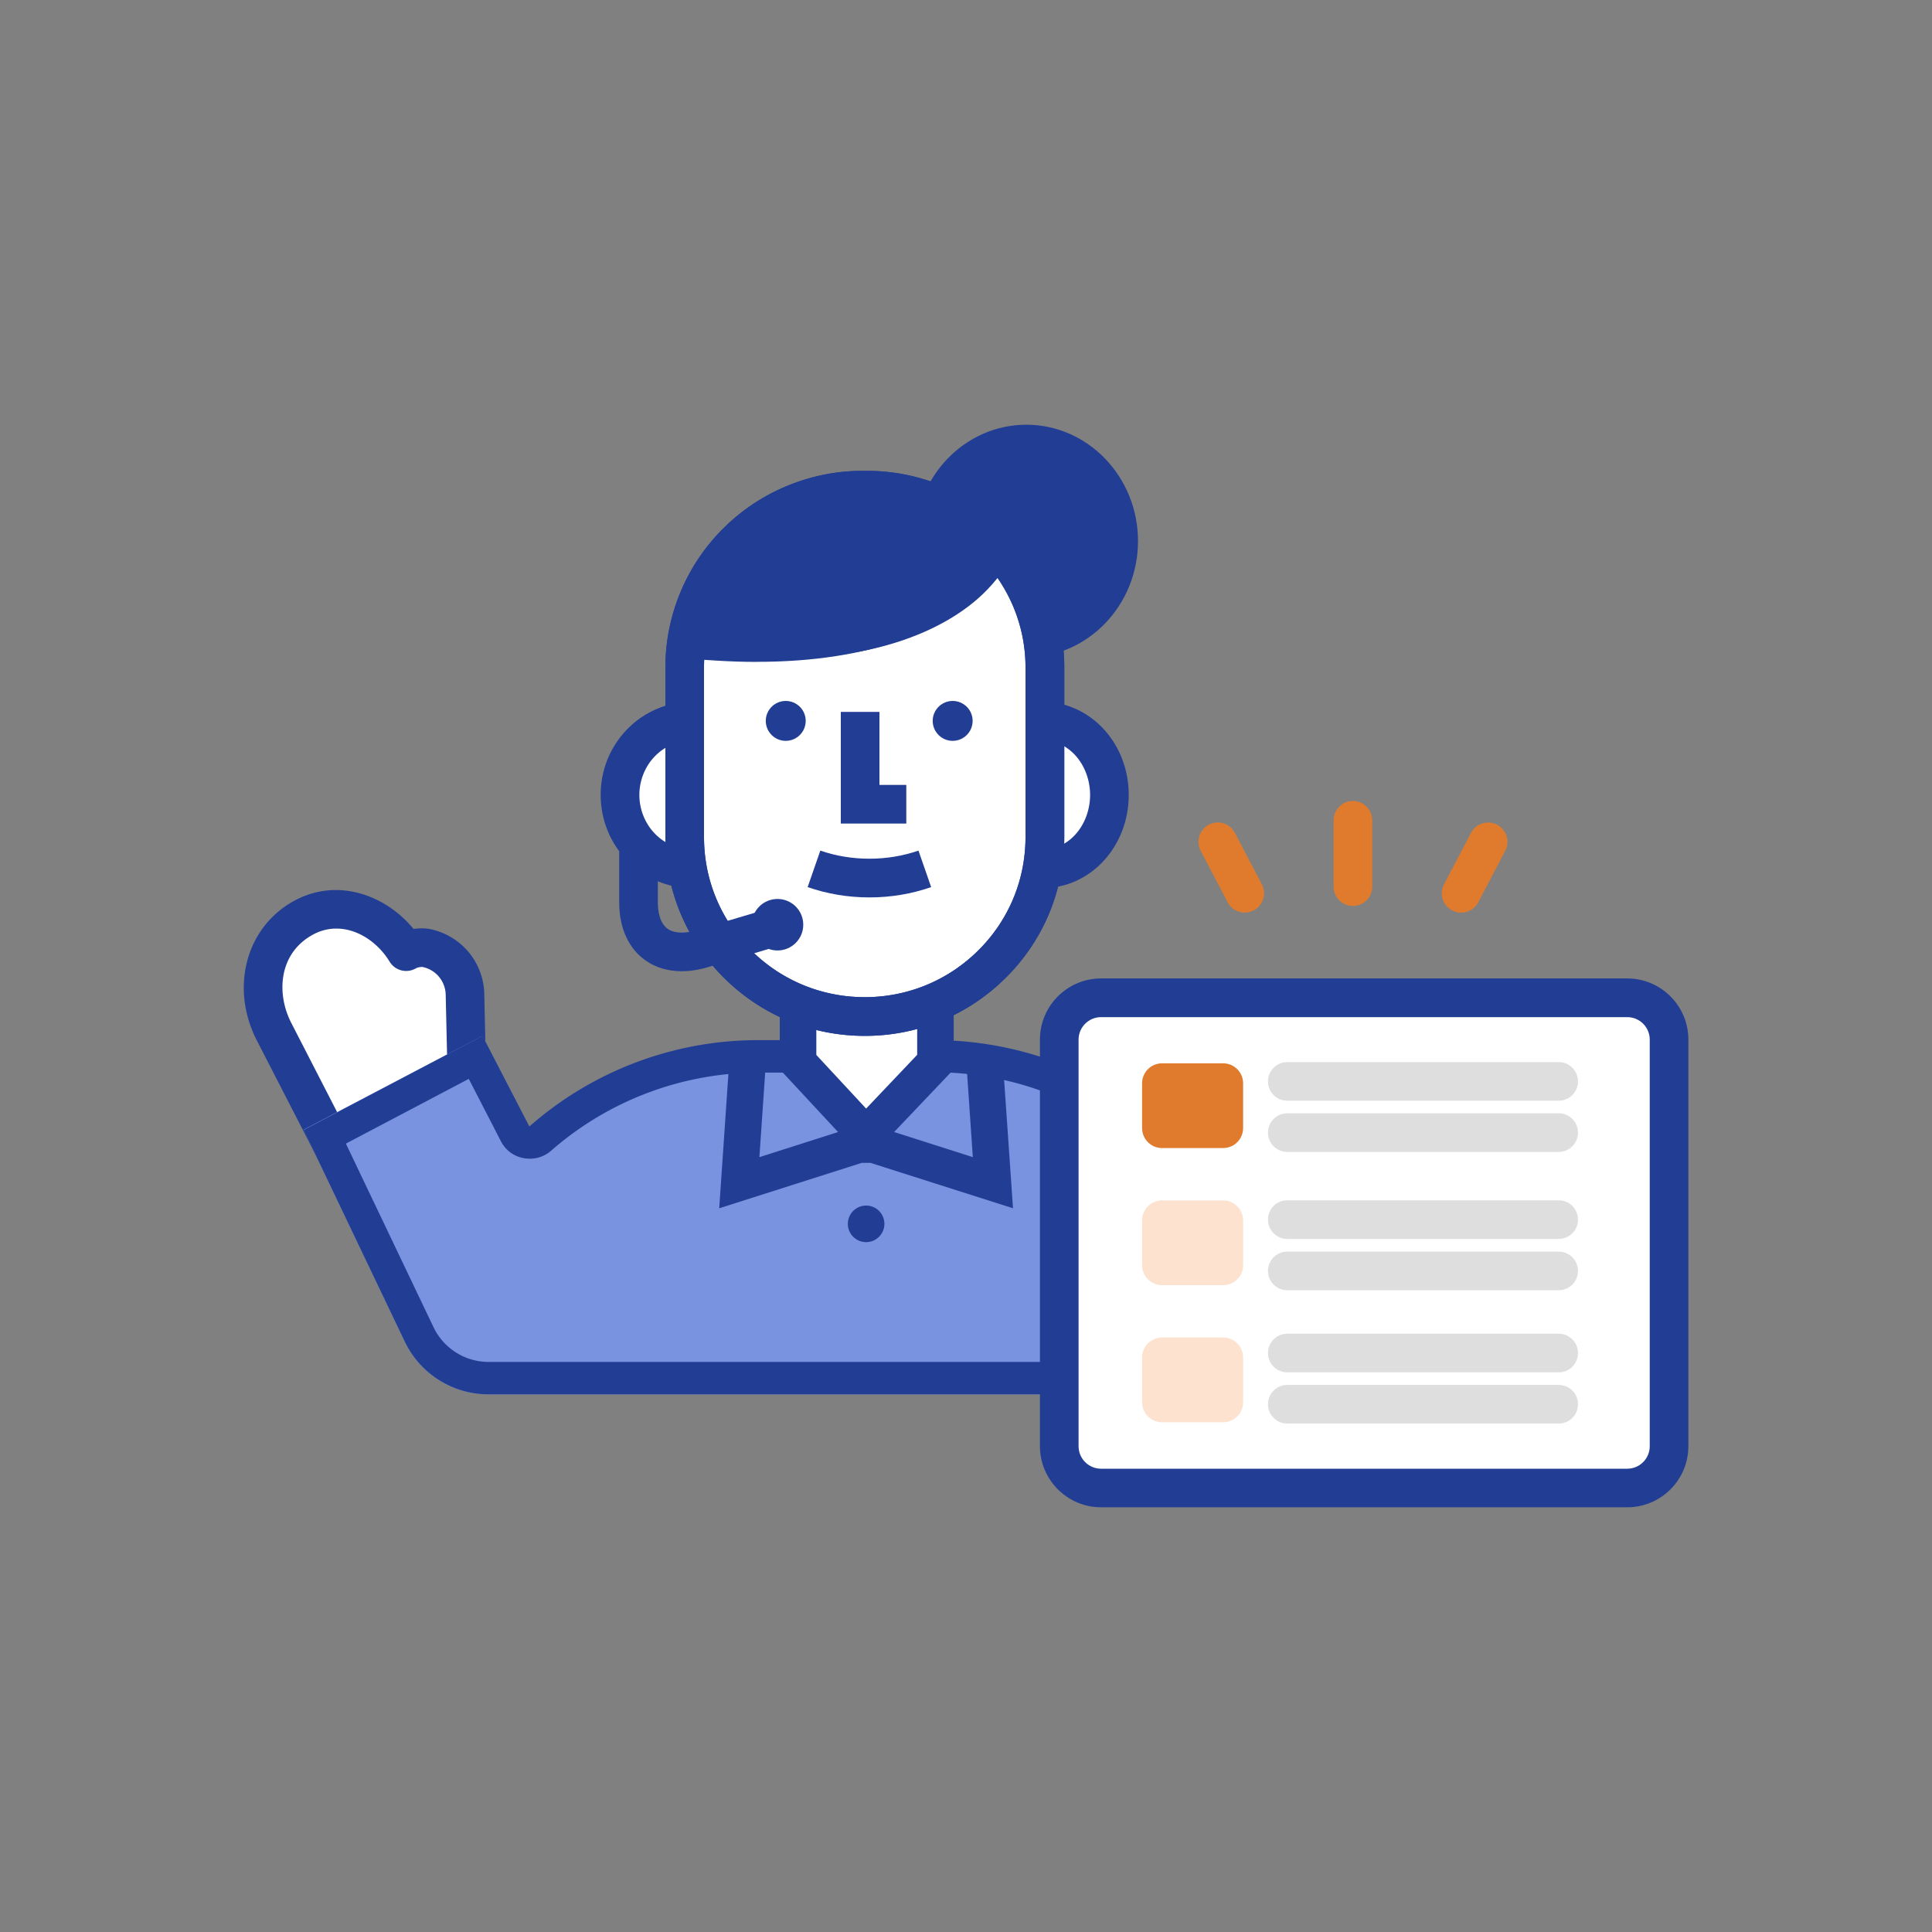 <svg id="_イヤー_1" xmlns="http://www.w3.org/2000/svg" viewBox="0 0 300 300"><rect x="0" y="0" width="300" height="300" fill="#808080" stroke="none"/><defs><style>.cls-1{fill:#fff}.cls-2{fill:#fce2cf}.cls-3{fill:#dedede}.cls-4{fill:#e07b2d}.cls-5{fill:#223e94}</style></defs><path class="cls-1" d="M46.63 142.79c5.97-3.62 12.98-.67 16.42 4.97a4.94 4.94 0 0 1 3.06-.57c1.7.33 3.23 1.23 4.34 2.55a7.472 7.472 0 0 1 1.75 4.72l.26 11.48 8.09 15.72c1.54 3 1.83 6.49.8 9.71a12.716 12.716 0 0 1-6.29 7.43c-6.25 3.21-12.27.76-15.48-5.49l-17.02-33.1c-3.23-6.25-1.95-13.78 4.07-17.42Z"/><path class="cls-5" d="M69.6 203.22c-1.52 0-3.02-.27-4.46-.8-3.44-1.27-6.28-3.94-8.23-7.74l-17.02-33.1c-4.08-7.92-1.86-17.1 5.18-21.35 6.92-4.2 14.71-1.38 19.15 4.02.76-.12 1.53-.13 2.29-.03.06 0 .11.02.17.03 2.37.46 4.52 1.73 6.07 3.57 1.55 1.85 2.42 4.19 2.45 6.61l.24 10.76 7.78 15.1a15.63 15.63 0 0 1 .99 11.99c-1.28 4-4.04 7.26-7.78 9.18-2.27 1.17-4.58 1.75-6.83 1.75Zm-17.37-59.03c-1.34 0-2.71.35-4.04 1.17-4.96 3-5.24 9.05-2.96 13.48l17.02 33.11c1.25 2.44 2.97 4.11 4.97 4.85 1.97.73 4.21.5 6.47-.66a9.7 9.7 0 0 0 4.81-5.68c.79-2.47.57-5.11-.61-7.42l-8.09-15.72c-.21-.4-.32-.85-.33-1.31l-.26-11.48a4.531 4.531 0 0 0-1.05-2.86c-.64-.77-1.53-1.3-2.51-1.51-.4-.03-.79.05-1.14.24a3 3 0 0 1-4.01-1.07c-1.76-2.9-4.9-5.14-8.26-5.14Zm-5.6-1.4Z"/><path d="m47.15 175.41 27.75-14.54 7.28 14.16a53.765 53.765 0 0 1 35.58-13.43h27.31c9.2.01 18.25 2.36 26.28 6.84a54.08 54.08 0 0 1 19.66 18.73c2.53 4.06 8.68 2.22 8.68 2.22v27.13H75.85a14.4 14.4 0 0 1-13.01-8.21l-15.68-32.89Z" style="fill:#7993e0"/><path class="cls-5" d="M145.08 166.5a49.053 49.053 0 0 1 41.74 23.25c.86 1.35 2.02 2.49 3.39 3.33 1.37.84 2.91 1.36 4.51 1.51v16.89H75.85c-1.78 0-3.53-.51-5.03-1.46a9.481 9.481 0 0 1-3.49-3.91l-13.62-28.53 19.08-10.05 5 9.7a4.926 4.926 0 0 0 3.51 2.6c.31.06.62.09.93.09 1.2.01 2.36-.4 3.27-1.17a48.99 48.99 0 0 1 32.3-12.2h27.31m-70.2-5.69-27.75 14.6 15.68 32.84c1.17 2.46 3.01 4.53 5.32 5.99 2.3 1.45 4.97 2.23 7.69 2.22H199.7v-27.2c-1.02.27-2.07.41-3.13.41a6.11 6.11 0 0 1-3.12-.58 6.165 6.165 0 0 1-2.42-2.05 54.268 54.268 0 0 0-19.66-18.74 54.203 54.203 0 0 0-26.28-6.84h-27.31a53.746 53.746 0 0 0-35.58 13.41l-7.28-14.08Z"/><path class="cls-5" d="m157.3 187.62-22.13-7.05h-1.36l-22.13 7.05 1.65-24.13 5.67.4-1.08 15.79 15.01-4.79h3.12l15.01 4.79-1.08-15.79 5.65-.4 1.67 24.13Z"/><path class="cls-5" d="M134.49 192.88c1.57 0 2.84-1.27 2.84-2.84s-1.27-2.84-2.84-2.84-2.84 1.27-2.84 2.84 1.27 2.84 2.84 2.84Z"/><path class="cls-1" d="M123.91 164.93v-31.88c0-2.83 1.13-5.54 3.13-7.54s4.71-3.13 7.53-3.14c2.83 0 5.54 1.14 7.54 3.14s3.13 4.71 3.14 7.54v31.88l-10.79 11.35-10.55-11.35Z"/><path class="cls-5" d="m134.44 180.42-13.36-14.38v-33a13.538 13.538 0 0 1 13.5-13.52 13.52 13.52 0 0 1 13.51 13.51v33.02l-13.65 14.36Zm-7.68-16.61 7.73 8.33 7.93-8.35v-30.74c0-2.08-.83-4.07-2.3-5.54a7.834 7.834 0 0 0-5.54-2.3c-2.08 0-4.07.83-5.53 2.3a7.825 7.825 0 0 0-2.29 5.54v30.77Z"/><path class="cls-1" d="M163.15 134.09h-7.57v-22.71h7.57c3.01 0 5.9 1.2 8.03 3.33 2.13 2.13 3.33 5.02 3.33 8.03s-1.2 5.9-3.33 8.03a11.362 11.362 0 0 1-8.03 3.33ZM106.38 111.38h7.57v22.71h-7.57c-3.01 0-5.9-1.2-8.03-3.33a11.362 11.362 0 0 1-3.33-8.03 11.323 11.323 0 0 1 3.32-8.03c1.05-1.05 2.31-1.89 3.68-2.46s2.85-.86 4.35-.86Z"/><path class="cls-4" d="M210.08 140.67c-1.66 0-3-1.34-3-3v-10.29c0-1.66 1.34-3 3-3s3 1.34 3 3v10.29c0 1.66-1.34 3-3 3ZM226.88 141.71a2.995 2.995 0 0 1-2.65-4.39l4.19-7.99a2.995 2.995 0 0 1 4.05-1.26c1.47.77 2.03 2.58 1.26 4.05l-4.19 7.99a3.012 3.012 0 0 1-2.66 1.61ZM193.29 141.71c-1.08 0-2.12-.58-2.66-1.61l-4.19-7.99c-.77-1.47-.2-3.28 1.26-4.05 1.47-.77 3.28-.2 4.05 1.26l4.19 7.99c.77 1.47.2 3.28-1.26 4.05-.44.23-.92.34-1.39.34Z"/><path class="cls-1" d="M252.68 154.93h-81.71a6.49 6.49 0 0 0-6.49 6.49v63.14c0 3.58 2.9 6.49 6.49 6.49h81.71c3.58 0 6.49-2.9 6.49-6.49v-63.14c0-3.58-2.9-6.49-6.49-6.49Z"/><path class="cls-5" d="M252.68 234.05h-81.71c-5.23 0-9.49-4.26-9.49-9.49v-63.14c0-5.23 4.26-9.49 9.49-9.49h81.71c5.23 0 9.49 4.26 9.49 9.49v63.14c0 5.23-4.25 9.49-9.49 9.49Zm-81.71-76.11c-1.92 0-3.49 1.56-3.49 3.49v63.14c0 1.92 1.56 3.49 3.49 3.49h81.71c1.92 0 3.49-1.56 3.49-3.49v-63.14c0-1.92-1.56-3.49-3.49-3.49h-81.71Z"/><path class="cls-3" d="M242.03 170.92h-42.14c-1.66 0-3-1.34-3-3s1.34-3 3-3h42.14c1.66 0 3 1.34 3 3s-1.34 3-3 3ZM242.03 178.87h-42.14c-1.66 0-3-1.34-3-3s1.34-3 3-3h42.14c1.66 0 3 1.34 3 3s-1.34 3-3 3ZM242.03 192.38h-42.14c-1.66 0-3-1.34-3-3s1.34-3 3-3h42.14c1.66 0 3 1.34 3 3s-1.34 3-3 3ZM242.03 200.35h-42.14c-1.66 0-3-1.34-3-3s1.34-3 3-3h42.14c1.66 0 3 1.34 3 3s-1.34 3-3 3ZM242.03 213.1h-42.14c-1.66 0-3-1.34-3-3s1.34-3 3-3h42.14c1.66 0 3 1.34 3 3s-1.34 3-3 3ZM242.03 221.05h-42.14c-1.66 0-3-1.34-3-3s1.34-3 3-3h42.14c1.66 0 3 1.34 3 3s-1.34 3-3 3Z"/><path class="cls-4" d="M189.92 165.11h-9.47c-1.72 0-3.11 1.39-3.11 3.11v6.94c0 1.72 1.39 3.11 3.11 3.11h9.47c1.72 0 3.11-1.39 3.11-3.11v-6.94c0-1.72-1.39-3.11-3.11-3.11Z"/><path class="cls-2" d="M189.92 186.4h-9.47c-1.72 0-3.11 1.39-3.11 3.11v6.94c0 1.72 1.39 3.11 3.11 3.11h9.47c1.72 0 3.11-1.39 3.11-3.11v-6.94c0-1.72-1.39-3.11-3.11-3.11ZM189.92 207.69h-9.47c-1.72 0-3.11 1.39-3.11 3.11v6.94c0 1.72 1.39 3.11 3.11 3.11h9.47c1.72 0 3.11-1.39 3.11-3.11v-6.94c0-1.72-1.39-3.11-3.11-3.11Z"/><path class="cls-5" d="M159.37 99.07c7.92 0 14.34-6.74 14.34-15.06s-6.42-15.06-14.34-15.06-14.34 6.74-14.34 15.06 6.42 15.06 14.34 15.06Z"/><path class="cls-5" d="M159.37 102.07c-9.56 0-17.34-8.1-17.34-18.06s7.78-18.06 17.34-18.06 17.34 8.1 17.34 18.06-7.78 18.06-17.34 18.06Zm0-30.11c-6.25 0-11.34 5.41-11.34 12.06s5.09 12.06 11.34 12.06 11.34-5.41 11.34-12.06-5.09-12.06-11.34-12.06Z"/><path class="cls-1" d="M161.95 134.91h-6.88v-22.94h6.88c2.74 0 5.36 1.21 7.3 3.36 1.94 2.15 3.02 5.07 3.02 8.11s-1.09 5.96-3.02 8.11-4.56 3.36-7.3 3.36Z"/><path class="cls-5" d="M161.95 137.91h-9.88v-28.94h9.88c3.57 0 7.04 1.59 9.53 4.35 2.45 2.72 3.79 6.31 3.79 10.12s-1.35 7.4-3.79 10.12c-2.49 2.77-5.96 4.35-9.53 4.35Zm-3.88-6h3.88c1.9 0 3.7-.84 5.07-2.37 1.43-1.59 2.25-3.82 2.25-6.1s-.82-4.51-2.25-6.1c-1.37-1.53-3.17-2.37-5.07-2.37h-3.88v16.94Z"/><path class="cls-1" d="M107.46 111.97h7.46v22.94h-7.46c-2.97 0-5.81-1.21-7.91-3.36-2.1-2.15-3.28-5.07-3.28-8.11s1.18-5.96 3.28-8.11c2.1-2.15 4.94-3.36 7.91-3.36Z"/><path class="cls-5" d="M117.92 137.91h-10.46c-3.75 0-7.41-1.55-10.06-4.27-2.66-2.73-4.13-6.35-4.13-10.21s1.47-7.48 4.13-10.21c2.64-2.71 6.31-4.27 10.06-4.27h10.46v28.94Zm-10.46-22.94c-2.17 0-4.22.87-5.76 2.45s-2.42 3.77-2.42 6.02.88 4.44 2.42 6.02c1.54 1.58 3.59 2.45 5.76 2.45h4.46v-16.94h-4.46Z"/><path class="cls-1" d="M134.28 76.13c3.63-.04 7.23.63 10.6 1.98 3.37 1.35 6.44 3.34 9.04 5.87 2.6 2.53 4.67 5.54 6.1 8.87s2.18 6.9 2.22 10.52v26.8c-.04 7.36-3.01 14.4-8.25 19.59a28.015 28.015 0 0 1-19.71 8.1c-7.39 0-14.47-2.91-19.71-8.1a27.828 27.828 0 0 1-8.25-19.59v-26.8c.04-3.62.8-7.19 2.22-10.52a27.52 27.52 0 0 1 6.1-8.87c2.6-2.53 5.67-4.52 9.04-5.87 3.37-1.35 6.97-2.02 10.6-1.98Z"/><path class="cls-5" d="M134.28 160.85c-8.23 0-15.98-3.19-21.82-8.97-5.84-5.79-9.09-13.5-9.14-21.71v-26.82c.05-4.07.88-7.99 2.47-11.7 1.59-3.71 3.87-7.02 6.76-9.83 2.89-2.82 6.26-5.01 10.02-6.51 3.74-1.49 7.7-2.25 11.72-2.19 4.02-.05 7.97.69 11.72 2.19 3.75 1.5 7.12 3.69 10.02 6.51 2.89 2.82 5.17 6.13 6.76 9.83a30.41 30.41 0 0 1 2.47 11.67v26.84c-.05 8.23-3.29 15.94-9.14 21.72-5.84 5.78-13.59 8.97-21.82 8.97Zm-.32-81.73c-3.15 0-6.24.59-9.17 1.76a24.728 24.728 0 0 0-8.06 5.23c-2.33 2.26-4.15 4.92-5.43 7.9s-1.95 6.13-1.98 9.37v26.77c.04 6.59 2.65 12.8 7.36 17.46 4.71 4.66 10.96 7.23 17.6 7.23s12.89-2.57 17.6-7.23c4.71-4.66 7.32-10.87 7.36-17.48v-26.79c-.04-3.2-.7-6.36-1.98-9.33s-3.11-5.64-5.43-7.9a24.408 24.408 0 0 0-8.06-5.23 24.167 24.167 0 0 0-9.46-1.76h-.36Z"/><path class="cls-5" d="M140.73 127.88h-10.17v-17.34h6v11.34h4.17v6zM153.55 86.73l-.15.14-.13.16c-7.26 9.03-21.93 13.83-41.98 12.54 3.15-13.98 13.85-20.69 24.27-18.96l20.16 3.33-.09.57c-.66.79-1.35 1.53-2.08 2.22Z"/><path class="cls-5" d="M117.59 102.78c-2.11 0-4.27-.07-6.49-.21l-3.51-.23.77-3.43c3.31-14.67 14.71-23.41 27.68-21.26l23.12 3.82-.72 4.33-.52.63c-.73.87-1.51 1.71-2.32 2.47-7.26 9.04-20.63 13.87-38.02 13.87Zm-2.35-6.03c15.83.4 28.35-3.42 34.92-10.68l-15.08-2.5c-8.69-1.44-16.44 3.88-19.83 13.18ZM122.01 115.04c1.71 0 3.1-1.39 3.1-3.1s-1.39-3.1-3.1-3.1-3.1 1.39-3.1 3.1 1.39 3.1 3.1 3.1ZM120.73 147.59c2.21 0 4-1.79 4-4s-1.79-4-4-4-4 1.79-4 4 1.79 4 4 4ZM147.93 115.04c1.71 0 3.1-1.39 3.1-3.1s-1.39-3.1-3.1-3.1-3.1 1.39-3.1 3.1 1.39 3.1 3.1 3.1ZM135 139.35c-3.3 0-6.53-.54-9.59-1.6l1.97-5.67c4.84 1.68 10.39 1.68 15.24 0l1.97 5.67c-3.06 1.06-6.28 1.6-9.59 1.6Z"/><path class="cls-5" d="M123.52 102.07v-6c12.43 0 23.73-4.68 27.5-11.37l5.23 2.94c-4.85 8.63-18 14.44-32.73 14.44ZM105.85 150.81c-2.1 0-4.01-.55-5.58-1.65-2.66-1.85-4.12-5.05-4.12-9.02v-9.53h6v9.53c0 1.13.2 3.16 1.54 4.1 1.14.79 3.09.76 5.36-.08l.19-.06 9.12-2.71 1.71 5.75-9.03 2.68c-1.81.66-3.56.99-5.19.99Z"/><path class="cls-5" d="M134.28 160.85c-8.23 0-15.98-3.19-21.82-8.97-5.84-5.79-9.09-13.5-9.14-21.71v-26.82c.05-4.07.88-7.99 2.47-11.7 1.59-3.71 3.87-7.02 6.76-9.83 2.89-2.82 6.26-5.01 10.02-6.51 3.74-1.49 7.7-2.25 11.72-2.19 4.02-.05 7.97.69 11.72 2.19 3.75 1.5 7.12 3.69 10.02 6.51 2.89 2.82 5.17 6.13 6.76 9.83a30.41 30.41 0 0 1 2.47 11.67v26.84c-.05 8.23-3.29 15.94-9.14 21.72-5.84 5.78-13.59 8.97-21.82 8.97Zm-.32-81.73c-3.15 0-6.24.59-9.17 1.76a24.728 24.728 0 0 0-8.06 5.23c-2.33 2.26-4.15 4.92-5.43 7.9s-1.95 6.13-1.98 9.37v26.77c.04 6.59 2.65 12.8 7.36 17.46 4.71 4.66 10.96 7.23 17.6 7.23s12.89-2.57 17.6-7.23c4.71-4.66 7.32-10.87 7.36-17.48v-26.79c-.04-3.2-.7-6.36-1.98-9.33s-3.11-5.64-5.43-7.9a24.408 24.408 0 0 0-8.06-5.23 24.167 24.167 0 0 0-9.46-1.76h-.36Z"/></svg>